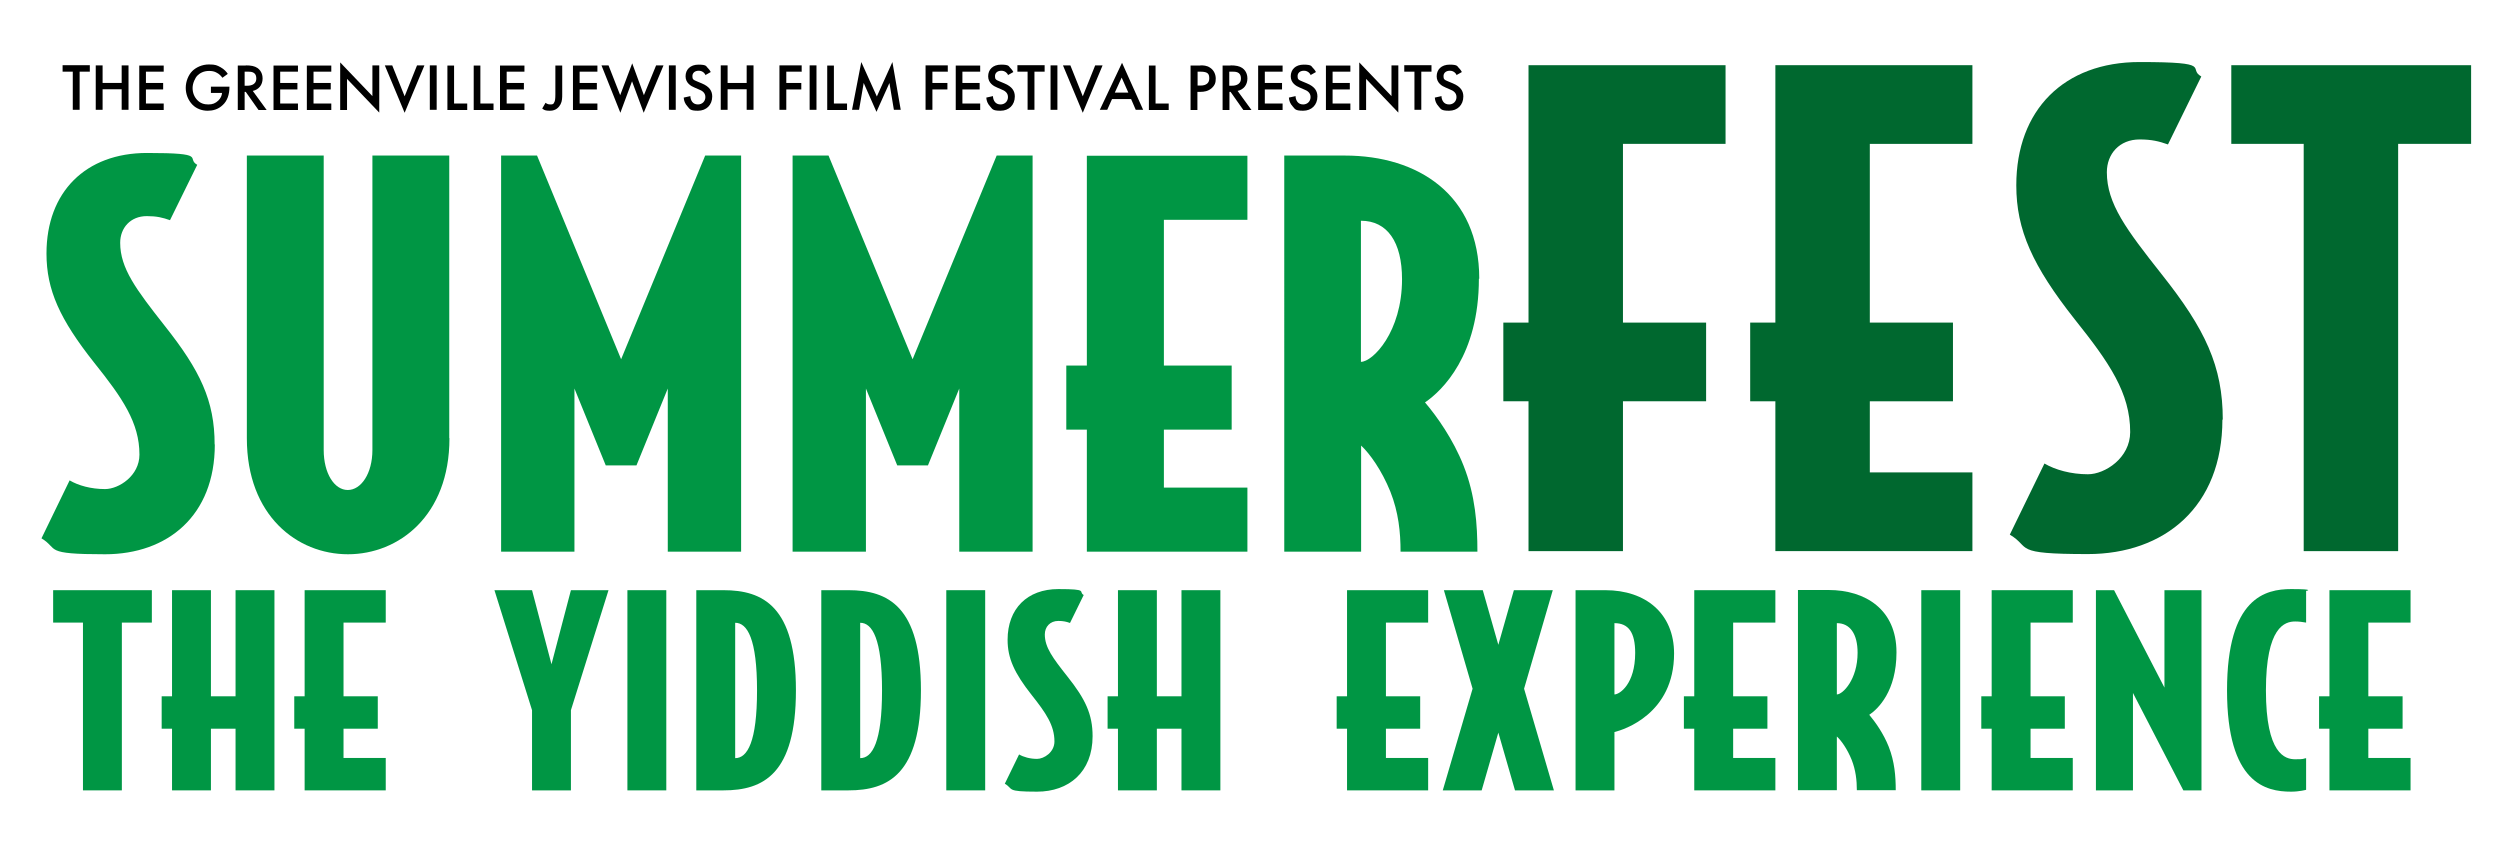 <svg xmlns="http://www.w3.org/2000/svg" id="Layer_1" viewBox="0 0 1350 459.2"><defs><style>      .st0 {        fill: #009644;      }      .st1 {        fill: #00682f;      }    </style></defs><g><path d="M43,38.7v20.6h-3.7v-20.6h-5.5v-3.5h14.7v3.5s-5.5,0-5.5,0Z"></path><path d="M55.4,44.8h10.3v-9.5h3.7v24h-3.7v-11.1h-10.3v11.1h-3.7v-24h3.7s0,9.5,0,9.5Z"></path><path d="M88.4,38.7h-9.6v6.1h9.3v3.5h-9.3v7.6h9.6v3.5h-13.2v-24h13.2v3.5-.2Z"></path><path d="M114,46.8h9.9v.2c0,4.1-1.2,7.5-3.6,9.7-2.5,2.4-5.4,3.1-8.2,3.1s-6-1-8.2-3.3c-2.3-2.4-3.6-5.6-3.6-9.1s1.5-7,3.5-9,5.3-3.6,9-3.6,4.4.5,6.3,1.5c2,1.1,3.2,2.5,3.9,3.6l-2.9,2.1c-.7-1-1.8-2.1-3-2.7-1.3-.8-2.8-1-4.2-1-3.1,0-5.1,1.3-6.3,2.5s-2.6,4.1-2.6,6.7.9,4.8,2.5,6.5c1.7,1.8,3.7,2.4,6,2.4s3.8-.6,5.4-2.1c1.3-1.3,1.9-2.7,2-4.1h-6v-3.4h0Z"></path><path d="M132.7,35.3c2.9,0,4.8.4,6.3,1.4,2.6,1.8,2.8,4.6,2.8,5.7,0,3.5-2.1,6-5.3,6.7l7.5,10.3h-4.4l-6.9-9.8h-.6v9.8h-3.7v-24h4.3,0ZM132.1,46.3h1.2c1,0,5.1,0,5.1-3.9s-3.2-3.7-5-3.7h-1.3v7.6Z"></path><path d="M160.9,38.7h-9.6v6.1h9.3v3.5h-9.3v7.6h9.6v3.5h-13.2v-24h13.2v3.5-.2Z"></path><path d="M178.9,38.7h-9.6v6.1h9.3v3.5h-9.3v7.6h9.6v3.5h-13.2v-24h13.2v3.5-.2Z"></path><path d="M183.7,59.3v-25.6l17.4,18.2v-16.6h3.7v25.5l-17.4-18.2v16.8h-3.7Z"></path><path d="M211.8,35.3l6.7,16.7,6.7-16.7h4l-10.7,25.6-10.7-25.6s4,0,4,0Z"></path><path d="M235.8,35.3v24h-3.7v-24h3.7Z"></path><path d="M245.2,35.3v20.6h7.1v3.5h-10.7v-24h3.7-.1Z"></path><path d="M259.4,35.3v20.6h7.1v3.5h-10.7v-24h3.7-.1Z"></path><path d="M283.2,38.7h-9.6v6.1h9.3v3.5h-9.3v7.6h9.6v3.5h-13.2v-24h13.2v3.5-.2Z"></path><path d="M303.6,35.3v15.5c0,1.9,0,3.8-.9,5.5-.8,1.5-2.4,3.5-5.7,3.5s-3.5-.8-4.2-1.2l1.8-3.1c.5.4,1.2.9,2.5.9s1.8,0,2.4-1.6c.2-.5.4-1.4.4-3.9v-15.5h3.7Z"></path><path d="M322.6,38.7h-9.6v6.1h9.3v3.5h-9.3v7.6h9.6v3.5h-13.2v-24h13.2v3.5-.2Z"></path><path d="M328.6,35.3l6.3,16.1,6.5-17.2,6.3,17.2,6.6-16.1h4l-10.7,25.6-6.3-17-6.3,17-10.2-25.6h4-.2Z"></path><path d="M364.9,35.3v24h-3.7v-24h3.7Z"></path><path d="M381,40.6c-.2-.5-.5-1-1.1-1.5-.8-.6-1.5-.9-2.6-.9-2.2,0-3.4,1.3-3.4,2.9s.3,2,2.6,2.9l2.4,1c4.4,1.8,5.7,4.3,5.7,7.1,0,4.6-3.2,7.7-7.7,7.7s-4.4-1-5.7-2.4c-1.3-1.4-1.9-3-2-4.7l3.6-.8c0,1.2.4,2.3,1,3.1.7.9,1.7,1.4,3.1,1.4,2.2,0,4-1.6,4-4s-1.9-3.5-3.5-4.1l-2.3-1c-2-.8-4.9-2.5-4.9-6.1s2.5-6.3,7-6.3,4.1,1,4.8,1.6c.6.6,1.3,1.4,1.8,2.4l-3,1.7h.2Z"></path><path d="M392.9,44.8h10.3v-9.5h3.7v24h-3.7v-11.1h-10.3v11.1h-3.7v-24h3.7v9.5Z"></path><path d="M433,38.7h-8.4v6.1h8.1v3.5h-8.1v11h-3.7v-24h12v3.5h.1Z"></path><path d="M440.9,35.3v24h-3.7v-24h3.7Z"></path><path d="M450.3,35.3v20.6h7.1v3.5h-10.7v-24h3.7-.1Z"></path><path d="M460.1,59.3l5-25.8,8.4,18.6,8.4-18.6,4.5,25.8h-3.7l-2.4-14.5-7,15.6-6.9-15.6-2.5,14.5h-3.8Z"></path><path d="M511.9,38.7h-8.4v6.1h8.1v3.5h-8.1v11h-3.7v-24h12v3.5h.1Z"></path><path d="M529.3,38.7h-9.6v6.1h9.3v3.5h-9.3v7.6h9.6v3.5h-13.2v-24h13.2v3.5-.2Z"></path><path d="M544.4,40.6c-.2-.5-.5-1-1.1-1.5-.8-.6-1.5-.9-2.6-.9-2.2,0-3.4,1.3-3.4,2.9s.3,2,2.6,2.9l2.4,1c4.4,1.8,5.7,4.3,5.7,7.1,0,4.6-3.2,7.7-7.7,7.7s-4.4-1-5.7-2.4-1.9-3-2-4.7l3.6-.8c0,1.2.4,2.3,1,3.1.7.9,1.7,1.4,3.1,1.4,2.2,0,4-1.6,4-4s-1.9-3.5-3.5-4.1l-2.3-1c-2-.8-4.9-2.5-4.9-6.1s2.5-6.3,7-6.3,4.1,1,4.8,1.6c.6.6,1.3,1.4,1.8,2.4l-3,1.7h.2Z"></path><path d="M558.6,38.7v20.6h-3.7v-20.6h-5.5v-3.5h14.7v3.5s-5.5,0-5.5,0Z"></path><path d="M571,35.3v24h-3.7v-24h3.7Z"></path><path d="M578,35.3l6.7,16.7,6.7-16.7h4l-10.7,25.6-10.7-25.6s4,0,4,0Z"></path><path d="M610.8,53.5h-10.3l-2.6,5.8h-4l12-25.4,11.4,25.4h-4l-2.5-5.8h0ZM609.3,50l-3.6-8.1-3.7,8.1h7.3Z"></path><path d="M624,35.3v20.6h7.1v3.5h-10.7v-24h3.7,0Z"></path><path d="M648.2,35.3c1.5,0,3.5,0,5.3,1.3,2,1.3,3,3.6,3,5.8s-.4,3.6-2.3,5.3c-1.9,1.6-4.1,1.9-5.9,1.9h-1.7v9.8h-3.7v-24h5.3ZM646.6,46.2h1.7c3.2,0,4.7-1.5,4.7-3.8s-.5-3.7-4.7-3.7h-1.6v7.5h-.1Z"></path><path d="M664.5,35.3c2.9,0,4.8.4,6.3,1.4,2.6,1.8,2.8,4.6,2.8,5.7,0,3.5-2.1,6-5.3,6.7l7.5,10.3h-4.4l-6.9-9.8h-.6v9.8h-3.7v-24h4.3ZM663.8,46.3h1.2c1,0,5.1,0,5.1-3.9s-3.2-3.7-5-3.7h-1.3v7.6Z"></path><path d="M692.6,38.7h-9.6v6.1h9.3v3.5h-9.3v7.6h9.6v3.5h-13.2v-24h13.2v3.5-.2Z"></path><path d="M707.8,40.6c-.2-.5-.5-1-1.1-1.5-.8-.6-1.5-.9-2.6-.9-2.2,0-3.4,1.3-3.4,2.9s.3,2,2.6,2.9l2.4,1c4.4,1.8,5.7,4.3,5.7,7.1,0,4.6-3.2,7.7-7.7,7.7s-4.4-1-5.7-2.4-1.9-3-2-4.7l3.6-.8c0,1.2.4,2.3,1,3.1.7.9,1.7,1.4,3.1,1.4,2.2,0,4-1.6,4-4s-1.9-3.5-3.5-4.1l-2.3-1c-2-.8-4.9-2.5-4.9-6.1s2.5-6.3,7-6.3,4.1,1,4.8,1.6c.6.6,1.3,1.4,1.8,2.4l-3,1.7h.2Z"></path><path d="M729.2,38.7h-9.6v6.1h9.3v3.5h-9.3v7.6h9.6v3.5h-13.2v-24h13.2v3.5-.2Z"></path><path d="M734,59.3v-25.6l17.4,18.2v-16.6h3.7v25.5l-17.4-18.2v16.8h-3.7Z"></path><path d="M767.5,38.7v20.6h-3.7v-20.6h-5.5v-3.5h14.7v3.5s-5.5,0-5.5,0Z"></path><path d="M786.6,40.6c-.2-.5-.5-1-1.1-1.5-.8-.6-1.5-.9-2.6-.9-2.2,0-3.4,1.3-3.4,2.9s.3,2,2.6,2.9l2.4,1c4.4,1.8,5.7,4.3,5.7,7.1,0,4.6-3.2,7.7-7.7,7.7s-4.4-1-5.7-2.4-1.9-3-2-4.7l3.6-.8c0,1.2.4,2.3,1,3.1.7.9,1.7,1.4,3.1,1.4,2.2,0,4-1.6,4-4s-1.9-3.5-3.5-4.1l-2.3-1c-2-.8-4.9-2.5-4.9-6.1s2.5-6.3,7-6.3,4.1,1,4.8,1.6c.6.6,1.3,1.4,1.8,2.4l-3,1.7h.2Z"></path></g><g><path class="st0" d="M116,240c0,38.5-25.5,59.3-59.3,59.3s-24.7-2.8-34.3-8.6l15.2-31.3c4.7,2.8,11.6,4.7,19.1,4.7s18.6-7.2,18.6-18.6c0-17.2-9.1-30.5-24.4-49.6-18.6-23.5-25.8-39.3-25.8-59,0-33.2,21.1-54.3,54.3-54.3s20.8,2.8,27.1,6.4l-14.7,29.9c-3.9-1.4-7.2-2.2-12.5-2.2-8.9,0-14.4,6.4-14.4,14.4,0,13.8,8.6,25.2,24.1,44.9,19.1,24.1,26.9,40.4,26.9,64h0Z"></path><path class="st0" d="M242.7,236.7c0,41.8-27.4,62.6-54.8,62.6s-54.6-20.8-54.6-62.6V84h41.5v159c0,12.7,5.8,21.6,13,21.6s13.3-8.9,13.3-21.6V84h41.5v152.6h.1Z"></path><path class="st0" d="M400.2,297.9h-39.6v-88.1l-16.9,41.5h-16.6l-16.9-41.5v88.1h-39.6V84h19.4l45.4,110,45.4-110h19.4v213.8h0Z"></path><path class="st0" d="M557.6,297.9h-39.6v-88.1l-16.9,41.5h-16.6l-16.9-41.5v88.1h-39.6V84h19.4l45.4,110,45.4-110h19.4v213.8h0Z"></path><path class="st0" d="M673.6,297.9h-86.7v-65.9h-11.1v-34.6h11.1v-113.3h86.7v34.6h-45.1v78.7h36.6v34.6h-36.6v31.3h45.1v34.6Z"></path><path class="st0" d="M798.6,150.5c0,41.3-19.7,60.4-29.1,66.8,6.4,7.5,15.2,19.9,20.8,34.1,6.4,16.1,7.5,31.9,7.5,46.5h-41.5c0-10.5-1.1-21.3-5.5-32.4-4.7-11.6-11.1-20.5-15.8-24.9v57.3h-41.5V84h32.7c39.6,0,72.6,21.1,72.6,66.5h-.2ZM757.1,150.8c0-20.2-8-31.6-22.2-31.6v76.2c6.4,0,22.2-16.1,22.2-44.6h0Z"></path></g><g><path class="st0" d="M82,336.2h-16.2v90.6h-21v-90.6h-16.1v-17.5h53.3v17.5Z"></path><path class="st0" d="M148.2,426.8h-21v-33.3h-13.3v33.3h-21v-33.3h-5.6v-17.5h5.6v-57.3h21v57.3h13.3v-57.3h21v108.1h0Z"></path><path class="st0" d="M208.3,426.8h-43.8v-33.3h-5.6v-17.5h5.6v-57.3h43.8v17.5h-22.8v39.8h18.5v17.5h-18.5v15.8h22.8v17.5Z"></path><path class="st0" d="M328.6,318.7l-20.3,64.8v43.3h-21v-43.3l-20.3-64.8h20.3l10.5,40,10.5-40h20.3Z"></path><path class="st0" d="M359.8,426.8h-21v-108.1h21v108.1Z"></path><path class="st0" d="M429.8,372.8c0,45.2-17.6,54-39.1,54h-14.7v-108.1h14.7c21.4,0,39.1,8.8,39.1,54h0ZM408.8,372.8c0-27.7-5.2-36.5-11.8-36.5v73.1c6.6,0,11.8-8.8,11.8-36.5h0Z"></path><path class="st0" d="M497.3,372.8c0,45.2-17.6,54-39.1,54h-14.7v-108.1h14.7c21.4,0,39.1,8.8,39.1,54h0ZM476.3,372.8c0-27.7-5.2-36.5-11.8-36.5v73.1c6.6,0,11.8-8.8,11.8-36.5h0Z"></path><path class="st0" d="M532,426.8h-21v-108.1h21v108.1Z"></path><path class="st0" d="M590,397.5c0,19.5-12.9,30-30,30s-12.5-1.4-17.4-4.3l7.7-15.8c2.4,1.4,5.9,2.4,9.7,2.4s9.4-3.6,9.4-9.4c0-8.7-4.6-15.4-12.3-25.1-9.4-11.9-13-19.9-13-29.8,0-16.8,10.6-27.4,27.4-27.4s10.5,1.4,13.7,3.2l-7.4,15.1c-2-.7-3.6-1.1-6.3-1.1-4.5,0-7.3,3.2-7.3,7.3,0,7,4.3,12.7,12.2,22.7,9.7,12.2,13.6,20.4,13.6,32.3h0Z"></path><path class="st0" d="M659,426.8h-21v-33.3h-13.3v33.3h-21v-33.3h-5.6v-17.5h5.6v-57.3h21v57.3h13.3v-57.3h21v108.1h0Z"></path><path class="st0" d="M771.2,426.8h-43.8v-33.3h-5.6v-17.5h5.6v-57.3h43.8v17.5h-22.8v39.8h18.5v17.5h-18.5v15.8h22.8v17.5Z"></path><path class="st0" d="M839.1,426.8h-21l-9-31.2-9,31.2h-21l16.1-54.9-15.5-53.2h21l8.4,29.5,8.4-29.5h21l-15.5,53.2,16.1,54.9Z"></path><path class="st0" d="M904,352.9c0,32.6-27.2,41.2-32.2,42.4v31.5h-21v-108.1h16.1c21.8,0,37.1,12.6,37.1,34.2h0ZM883,352.6c0-11.1-3.6-16.1-11.2-16.1v38.5c2.8,0,11.2-5.6,11.2-22.4Z"></path><path class="st0" d="M958.7,426.8h-43.8v-33.3h-5.6v-17.5h5.6v-57.3h43.8v17.5h-22.8v39.8h18.5v17.5h-18.5v15.8h22.8v17.5Z"></path><path class="st0" d="M1024.1,352.3c0,20.9-9.9,30.5-14.7,33.7,3.2,3.8,7.7,10.1,10.5,17.2,3.2,8.1,3.8,16.1,3.8,23.5h-21c0-5.3-.6-10.8-2.8-16.4-2.4-5.9-5.6-10.4-8-12.6v29h-21v-108.1h16.5c20,0,36.7,10.6,36.7,33.6h0ZM1003.1,352.5c0-10.2-4.1-16-11.2-16v38.5c3.2,0,11.2-8.1,11.2-22.5Z"></path><path class="st0" d="M1058.5,426.8h-21v-108.1h21v108.1Z"></path><path class="st0" d="M1119.3,426.8h-43.8v-33.3h-5.6v-17.5h5.6v-57.3h43.8v17.5h-22.8v39.8h18.5v17.5h-18.5v15.8h22.8v17.5Z"></path><path class="st0" d="M1188.8,426.8h-9.8l-27.2-52.6v52.6h-20v-108.1h9.8l27.2,52.6v-52.6h20v108.1Z"></path><path class="st0" d="M1245.3,426.5s-3.6,1-8.1,1c-13.7,0-34.6-4.5-34.6-54.7s20.9-54.7,34.6-54.7,8.1,1,8.1,1v17.1c-2-.3-3.5-.6-5.9-.6-5.5,0-15.8,2.7-15.8,37.2s10.4,37.2,15.8,37.2,3.9-.3,5.9-.6v17.1Z"></path><path class="st0" d="M1301.7,426.8h-43.8v-33.3h-5.6v-17.5h5.6v-57.3h43.8v17.5h-22.8v39.8h18.5v17.5h-18.5v15.8h22.8v17.5Z"></path></g><g><path class="st1" d="M931.8,77.7h-55.4v96.5h44.9v42.5h-44.9v80.9h-51v-80.9h-13.6v-42.5h13.6V35.2h106.4v42.5Z"></path><path class="st1" d="M1065.1,297.6h-106.4v-80.9h-13.6v-42.5h13.6V35.2h106.4v42.5h-55.4v96.5h44.9v42.5h-44.9v38.4h55.4v42.5Z"></path><path class="st1" d="M1200.1,226.5c0,47.2-31.3,72.7-72.7,72.7s-30.2-3.4-42.1-10.5l18.7-38.4c5.8,3.4,14.3,5.8,23.5,5.8s22.8-8.8,22.8-22.8c0-21.1-11.2-37.4-29.9-60.8-22.8-28.9-31.6-48.3-31.6-72.4,0-40.8,25.8-66.6,66.6-66.6s25.5,3.4,33.3,7.8l-18,36.7c-4.8-1.7-8.8-2.7-15.3-2.7-10.9,0-17.7,7.8-17.7,17.7,0,17,10.5,30.9,29.6,55.1,23.5,29.6,33,49.6,33,78.5h-.2Z"></path><path class="st1" d="M1334.4,77.7h-39.4v219.9h-51V77.7h-39.1v-42.5h129.5v42.5Z"></path></g></svg>